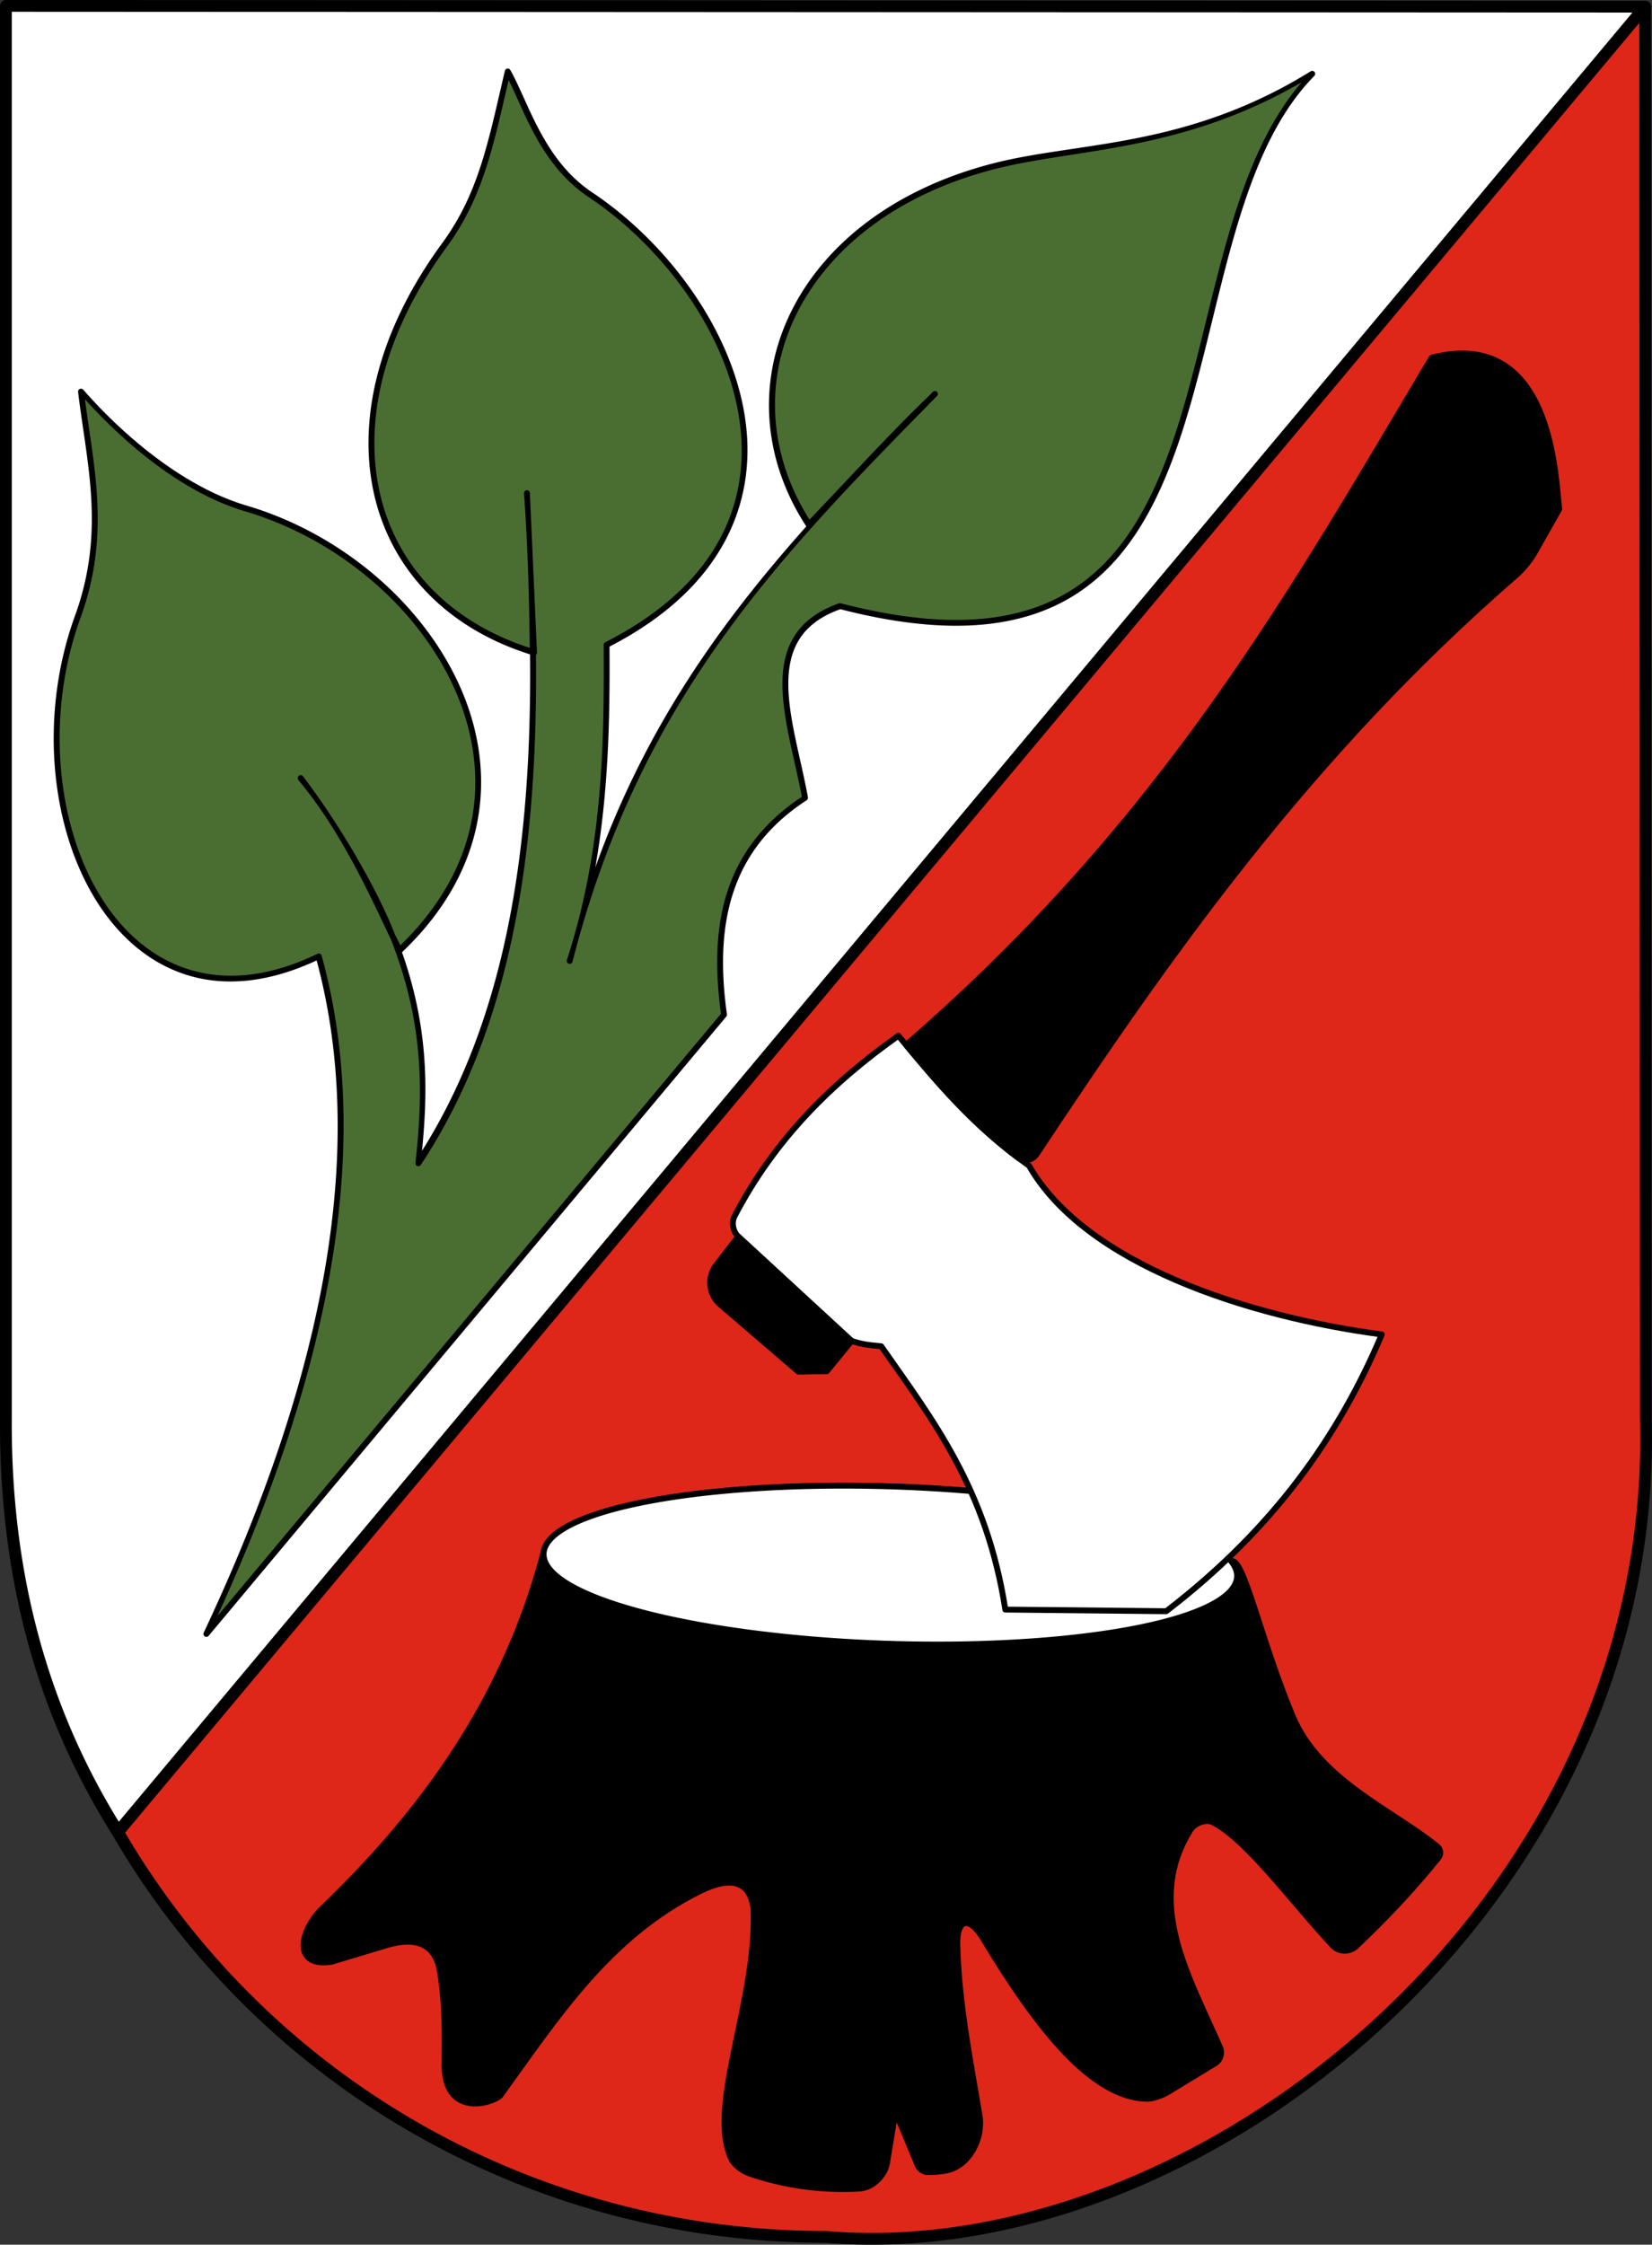 <?xml version="1.0" encoding="UTF-8" standalone="no"?>
<!-- Created with Inkscape (http://www.inkscape.org/) -->

<svg
   width="140.328mm"
   height="190.597mm"
   viewBox="0 0 140.328 190.597"
   version="1.1"
   id="svg1032"
   inkscape:version="1.1.1 (eb90963e84, 2021-10-02)"
   sodipodi:docname="AUT Wappen Alberschwende COA.svg"
   xmlns:inkscape="http://www.inkscape.org/namespaces/inkscape"
   xmlns:sodipodi="http://sodipodi.sourceforge.net/DTD/sodipodi-0.dtd"
   xmlns="http://www.w3.org/2000/svg"
   xmlns:svg="http://www.w3.org/2000/svg">
  <rect x="0" y="0" width="140.328" height="190.597" fill="#333333" stroke="none"/>
  <sodipodi:namedview
     id="namedview1034"
     pagecolor="#ffffff"
     bordercolor="#666666"
     borderopacity="1.0"
     inkscape:pageshadow="2"
     inkscape:pageopacity="0.0"
     inkscape:pagecheckerboard="0"
     inkscape:document-units="mm"
     showgrid="false"
     fit-margin-top="0"
     fit-margin-left="0"
     fit-margin-right="0"
     fit-margin-bottom="0"
     inkscape:zoom="0.93607327"
     inkscape:cx="186.95118"
     inkscape:cy="378.70967"
     inkscape:window-width="1920"
     inkscape:window-height="1021"
     inkscape:window-x="0"
     inkscape:window-y="31"
     inkscape:window-maximized="1"
     inkscape:current-layer="layer1" />
  <defs
     id="defs1029" />
  <g
     inkscape:label="Ebene 1"
     inkscape:groupmode="layer"
     id="layer1"
     transform="translate(-4.944,-5.631)">
    <g
       id="path2111">
      <path
         style="color:#000000;fill:#ffffff;stroke-linecap:round;stroke-linejoin:round;-inkscape-stroke:none;paint-order:fill markers stroke"
         d="M 5.445,6.131 V 126.087 c -0.07,12.46 2.659,24.297 9.502,35.124 L 144.692,6.199 Z"
         id="path1602" />
      <path
         style="color:#000000;fill:#000000;stroke-linecap:round;stroke-linejoin:round;-inkscape-stroke:none;paint-order:fill markers stroke"
         d="m 5.445,5.631 a 0.5,0.5 0 0 0 -0.5,0.5 V 126.088 c -0.07,12.534 2.682,24.476 9.58,35.391 a 0.5,0.5 0 0 0 0.805,0.055 L 145.076,6.52 a 0.5,0.5 0 0 0 -0.383,-0.82 z m 0.5,1 L 143.621,6.699 15.041,160.322 C 8.533,149.75 5.877,138.241 5.945,126.09 a 0.5,0.5 0 0 0 0,-0.002 z"
         id="path1604" />
    </g>
    <g
       id="path2143">
      <path
         style="color:#000000;fill:#4a6e31;stroke-width:0.5;stroke-linecap:round;stroke-linejoin:round;-inkscape-stroke:none;paint-order:fill markers stroke"
         d="M 66.444,91.793 22.477,144.365 c 10.816,-22.963 13.816,-42.047 9.548,-57.526 -17.191,8.319 -26.386,-12.587 -20.473,-28.844 2.64,-7.259 0.983,-13.13 0.275,-19.112 3.566,4.062 8.664,8.342 14.001,9.92 15.958,4.717 27.711,23.669 13.061,37.537 -2.457,-5.213 -4.888,-10.45 -8.4,-14.639 10.982,14.59 10.958,23.873 9.991,32.701 9.724,-14.721 10.853,-34.417 9.223,-56.903 l 0.606,13.573 c -14.166,-4.266 -18.699,-19.494 -7.613,-34.629 3.188,-4.353 3.982,-8.814 5.379,-14.741 1.538,2.74 2.811,7.657 7.028,10.47 12.162,8.114 21.442,28.003 1.37,38.217 0.06,8.774 -0.121,17.584 -3.138,26.836 5.812,-22.739 18.119,-34.989 31.023,-48.144 -3.578,3.389 -7.016,7.256 -10.721,11.103 -7.463,-11.452 -1.298,-26.021 15.665,-30.418 7.22,-1.872 16.412,-1.245 27.106,-7.861 -14.09,14.311 -3.707,54.661 -40.114,45.193 -7.25,2.554 -4.124,9.866 -2.968,16.275 -6.792,4.42 -7.914,11.009 -6.882,18.422 z"
         id="path1514" />
      <path
         style="color:#000000;fill:#000000;stroke-linecap:round;stroke-linejoin:round;-inkscape-stroke:none;paint-order:fill markers stroke"
         d="m 48.041,11.453 a 0.25,0.25 0 0 0 -0.209,0.191 c -1.399,5.935 -2.186,10.347 -5.338,14.65 -5.576,7.613 -7.242,15.28 -5.703,21.598 1.518,6.231 6.187,11.1 13.178,13.301 0.164,16.312 -1.991,30.727 -9.178,42.156 0.501,-5.091 0.574,-10.413 -1.699,-16.863 7.357,-6.989 8.104,-15.319 4.973,-22.447 C 40.928,56.9 33.949,50.942 25.898,48.562 20.637,47.007 15.559,42.758 12.014,38.719 a 0.25,0.25 0 0 0 -0.436,0.193 c 0.711,6.009 2.352,11.811 -0.262,18.998 -2.982,8.2 -2.163,17.553 1.594,23.852 1.878,3.149 4.5,5.537 7.754,6.604 3.179,1.041 6.955,0.784 11.176,-1.186 4.14,15.352 1.149,34.279 -9.59,57.078 a 0.25,0.25 0 0 0 0.418,0.268 L 66.635,91.953 a 0.25,0.25 0 0 0 0.057,-0.195 c -0.513,-3.684 -0.486,-7.147 0.498,-10.223 0.984,-3.076 2.92,-5.773 6.273,-7.955 a 0.25,0.25 0 0 0 0.109,-0.254 c -0.582,-3.227 -1.645,-6.652 -1.664,-9.541 -0.01,-1.445 0.238,-2.745 0.914,-3.838 0.668,-1.08 1.768,-1.967 3.506,-2.59 9.083,2.344 15.321,1.605 19.742,-1.104 4.438,-2.719 7.02,-7.384 8.887,-12.756 3.734,-10.743 4.688,-24.37 11.629,-31.42 a 0.25,0.25 0 0 0 -0.309,-0.389 c -10.633,6.578 -19.754,5.944 -27.037,7.832 -8.539,2.214 -14.389,6.999 -17.154,12.697 -2.765,5.699 -2.433,12.307 1.342,18.1 a 0.25,0.25 0 0 0 0.01,0.006 c -7.163,8.048 -13.587,16.878 -17.926,28.959 1.117,-6.37 1.247,-12.58 1.207,-18.75 9.989,-5.143 12.743,-12.769 11.402,-20.086 C 66.774,33.095 61.377,26.056 55.242,21.963 51.118,19.211 49.865,14.378 48.293,11.578 a 0.25,0.25 0 0 0 -0.252,-0.125 z m 0.107,0.977 c 1.404,2.764 2.758,7.241 6.816,9.949 6.027,4.021 11.351,10.984 12.666,18.158 1.315,7.174 -1.308,14.557 -11.271,19.627 a 0.25,0.25 0 0 0 -0.137,0.225 c 0.06,8.769 -0.122,17.548 -3.125,26.758 -0.001,0.005 -0.003,0.01 -0.004,0.016 a 0.25,0.25 0 0 0 0.48,0.139 c 0.002,-0.005 0.002,-0.01 0.004,-0.016 1.61e-4,-6.3e-4 -1.61e-4,-0.001 0,-0.002 C 59.374,64.61 71.628,52.415 84.531,39.262 c 0.002,-0.002 0.004,-0.004 0.006,-0.006 A 0.25,0.25 0 0 0 84.188,38.898 c -0.002,0.002 -0.004,0.006 -0.006,0.008 l -0.002,-0.002 c -0.109,0.111 -0.211,0.223 -0.32,0.334 -3.388,3.244 -6.665,6.878 -10.156,10.516 C 70.189,44.166 69.888,37.892 72.535,32.438 75.227,26.889 80.941,22.189 89.365,20.006 96.289,18.211 105.216,18.595 115.525,12.607 c -6.458,7.438 -7.477,20.474 -11.041,30.727 -1.85,5.321 -4.381,9.863 -8.676,12.494 -4.295,2.631 -10.388,3.382 -19.451,1.025 a 0.25,0.25 0 0 0 -0.146,0.006 c -1.853,0.653 -3.074,1.627 -3.814,2.824 -0.741,1.197 -0.998,2.602 -0.988,4.105 0.02,2.968 1.065,6.35 1.645,9.496 -3.335,2.219 -5.34,4.973 -6.34,8.098 -1.006,3.143 -1.027,6.642 -0.525,10.326 L 23.406,142.863 c 10.211,-22.269 13.048,-40.902 8.859,-56.09 A 0.25,0.25 0 0 0 31.916,86.615 C 27.663,88.673 23.94,88.913 20.82,87.891 17.7,86.869 15.168,84.575 13.338,81.506 9.677,75.367 8.855,66.137 11.785,58.08 c 2.567,-7.058 1.114,-12.814 0.373,-18.549 3.558,3.932 8.404,7.976 13.598,9.512 7.908,2.338 14.784,8.215 17.852,15.197 3.03,6.898 2.358,14.845 -4.656,21.662 -0.144,-0.306 -0.303,-0.6 -0.447,-0.906 -0.785,-1.974 -1.828,-4.071 -3.102,-6.279 -0.062,-0.115 -0.128,-0.227 -0.191,-0.342 -1.266,-2.16 -2.695,-4.398 -4.521,-6.824 -0.003,-0.003 -0.005,-0.007 -0.008,-0.01 a 0.25,0.25 0 0 0 -0.393,0.311 c 0.028,0.037 0.046,0.07 0.074,0.107 1.69,2.032 3.134,4.311 4.451,6.721 0.035,0.059 0.065,0.117 0.1,0.176 1.156,2.13 2.208,4.371 3.264,6.609 2.866,7.349 2.678,13.216 2.055,18.91 a 0.25,0.25 0 0 0 0.457,0.166 C 48.405,92.861 50.638,78.016 50.473,61.246 a 0.25,0.25 0 0 0 0.086,-0.186 l -0.604,-13.529 -0.002,-0.043 c -1.95e-4,-0.003 1.95e-4,-0.005 0,-0.008 a 0.25,0.25 0 0 0 -0.498,0.029 v 0.008 c 0.328,4.528 0.436,8.847 0.492,13.127 C 43.202,58.463 38.741,53.781 37.277,47.773 c -1.497,-6.147 0.111,-13.661 5.621,-21.184 3.089,-4.217 3.956,-8.6 5.25,-14.16 z"
         id="path1516" />
    </g>
    <g
       id="path2145">
      <path
         style="color:#000000;fill:#de2719;stroke-linecap:round;stroke-linejoin:round;-inkscape-stroke:none;paint-order:fill markers stroke"
         d="m 144.692,6.199 0.057,119.889 c 1.116,41.059 -37.873,72.189 -69.653,69.477 -24.978,-2.1e-4 -47.776,-13.102 -60.149,-34.352 z"
         id="path1596" />
      <path
         style="color:#000000;fill:#000000;stroke-linecap:round;stroke-linejoin:round;-inkscape-stroke:none;paint-order:fill markers stroke"
         d="m 144.863,5.729 a 0.5,0.5 0 0 0 -0.555,0.148 L 14.564,160.891 a 0.5,0.5 0 0 0 -0.049,0.572 c 12.455,21.391 35.401,34.584 60.537,34.6 0.006,5.5e-4 0.013,-5.5e-4 0.02,0 16.064,1.364 33.861,-5.801 47.525,-18.455 13.67,-12.659 23.213,-30.842 22.65,-51.533 l 0.002,0.014 -0.059,-119.889 A 0.5,0.5 0 0 0 144.863,5.729 Z M 144.191,7.576 144.25,126.088 a 0.5,0.5 0 0 0 0,0.014 c 0.553,20.368 -8.842,38.279 -22.332,50.771 -13.49,12.492 -31.068,19.534 -46.779,18.193 a 0.5,0.5 0 0 0 -0.043,-0.002 c -24.686,-2e-4 -47.203,-12.898 -59.525,-33.818 z"
         id="path1598" />
    </g>
    <path
       id="path2147"
       style="fill:#de2719;stroke:#0000ff;stroke-width:0.5;stroke-linecap:round;stroke-linejoin:round;paint-order:fill markers stroke;stop-color:#000000"
       d="m 110.027,139.499 a 29.469,6.681 1.874 0 1 -29.725,5.7 29.469,6.681 1.874 0 1 -29.182,-7.651 29.469,6.681 1.874 0 1 29.725,-5.7 29.469,6.681 1.874 0 1 29.182,7.651 z" />
    <path
       id="path2149"
       style="fill:#000000;fill-opacity:1;stroke:#000000;stroke-width:0.5;stroke-linecap:round;stroke-linejoin:round;paint-order:fill markers stroke;stop-color:#000000"
       d="m 51.216,137.073 c -3.312,12.863 -10.412,22.495 -19.08,30.788 -1.889,2.043 -2.165,4.837 0.982,4.338 l 4.536,-1.366 c 3.405,-1.055 4.302,0.631 4.595,1.834 0.491,2.613 0.483,5.227 0.464,7.84 -0.263,5.102 4.13,3.7 4.734,3.045 4.761,-6.588 9.182,-13.488 16.94,-17.338 3.681,-1.822 4.395,0.181 4.567,1.498 0.301,7.852 -4.009,16.836 -1.875,21.254 0.242,0.501 0.959,1.017 1.485,1.199 2.87,0.994 5.969,1.475 9.362,1.3 1.125,-0.058 2.181,-1.081 2.365,-2.193 l 0.717,-4.331 1.889,4.547 c 0.117,0.283 0.458,0.551 0.764,0.566 0.536,0.026 1.087,-0.021 1.652,-0.125 1.932,-0.357 3.16,-2.709 2.838,-4.652 -0.789,-4.758 -1.748,-9.44 -1.89,-14.444 -0.066,-2.319 1.01,-2.559 2.209,-0.572 4.571,7.575 9.166,13.434 13.84,13.578 0.552,0.017 1.382,-0.291 1.854,-0.578 l 4.005,-2.439 c 0.43,-0.262 0.622,-0.851 0.42,-1.313 -2.681,-6.143 -6.389,-12.277 -2.549,-18.473 0.382,-0.616 1.343,-0.99 1.98,-0.652 2.917,1.547 6.712,6.795 10.128,10.445 0.528,0.565 1.437,0.581 1.999,0.05 2.369,-2.242 4.708,-4.686 6.989,-7.512 0.228,-0.283 0.191,-0.711 -0.09,-0.941 -3.775,-3.086 -10.013,-5.6 -12.308,-11.086 -2.731,-6.529 -4.152,-13.492 -5.196,-13.137 0.008,0.076 0.49,1.222 0.487,1.298 -0.151,3.687 -13.459,6.238 -29.725,5.699 -16.267,-0.539 -29.332,-3.964 -29.182,-7.651 0.007,-0.159 0.038,-0.318 0.095,-0.475 z"
       sodipodi:nodetypes="ccccccccccccccccccccscccccc" />
    <path
       id="ellipse2151"
       style="fill:#ffffff;stroke:#000000;stroke-width:0.5;stroke-linecap:round;stroke-linejoin:round;paint-order:fill markers stroke;stop-color:#000000"
       d="m 110.027,139.499 a 29.469,6.681 1.874 0 1 -29.725,5.7 29.469,6.681 1.874 0 1 -29.182,-7.651 29.469,6.681 1.874 0 1 29.725,-5.7 29.469,6.681 1.874 0 1 29.182,7.651 z" />
    <path
       style="fill:#ffffff;fill-opacity:1;stroke:#000000;stroke-width:0.5;stroke-linecap:round;stroke-linejoin:round;paint-order:fill markers stroke;stop-color:#000000"
       d="m 81.255,93.575 c -5.538,3.929 -10.448,8.681 -13.914,15.321 -0.281,0.539 -0.133,1.317 0.314,1.729 l 9.601,8.842 c 0.802,0.314 1.671,0.395 2.54,0.473 4.345,6.223 8.948,12.064 10.544,22.36 l 13.669,0.139 c 9.154,-7.014 14.716,-14.993 18.308,-23.502 -11.412,-1.506 -25.191,-5.991 -29.964,-14.327 -4.72,-3.328 -7.904,-7.183 -11.098,-11.035 z"
       id="path2161"
       sodipodi:nodetypes="ccccccccc" />
    <path
       id="path2165"
       style="fill:#000000;fill-opacity:1;stroke:#000000;stroke-width:0.5;stroke-linecap:round;stroke-linejoin:round;paint-order:fill markers stroke;stop-color:#000000"
       d="m 67.655,110.626 -1.878,2.438 a 2.435,2.435 0 0 0 0.343,3.333 l 6.639,5.7 2.42,-0.042 2.108,-2.576 c -0.011,-0.004 -0.022,-0.007 -0.033,-0.011 z" />
    <path
       id="path2172"
       style="fill:#000000;fill-opacity:1;stroke:#000000;stroke-width:0.5;stroke-linecap:round;stroke-linejoin:round;paint-order:fill markers stroke;stop-color:#000000"
       d="m 126.567,35.998 c -11.687,19.57 -22.502,39.172 -44.66,58.362 2.761,3.322 5.593,6.62 9.489,9.553 0.522,0.393 1.247,0.255 1.608,-0.29 11.32,-17.106 23.254,-34.021 40.77,-49.196 0.494,-0.428 1.157,-1.232 1.479,-1.8 L 137.391,48.851 C 137.062,46.373 136.891,33.362 126.567,35.998 Z"
       sodipodi:nodetypes="cccccc" />
  </g>
</svg>
